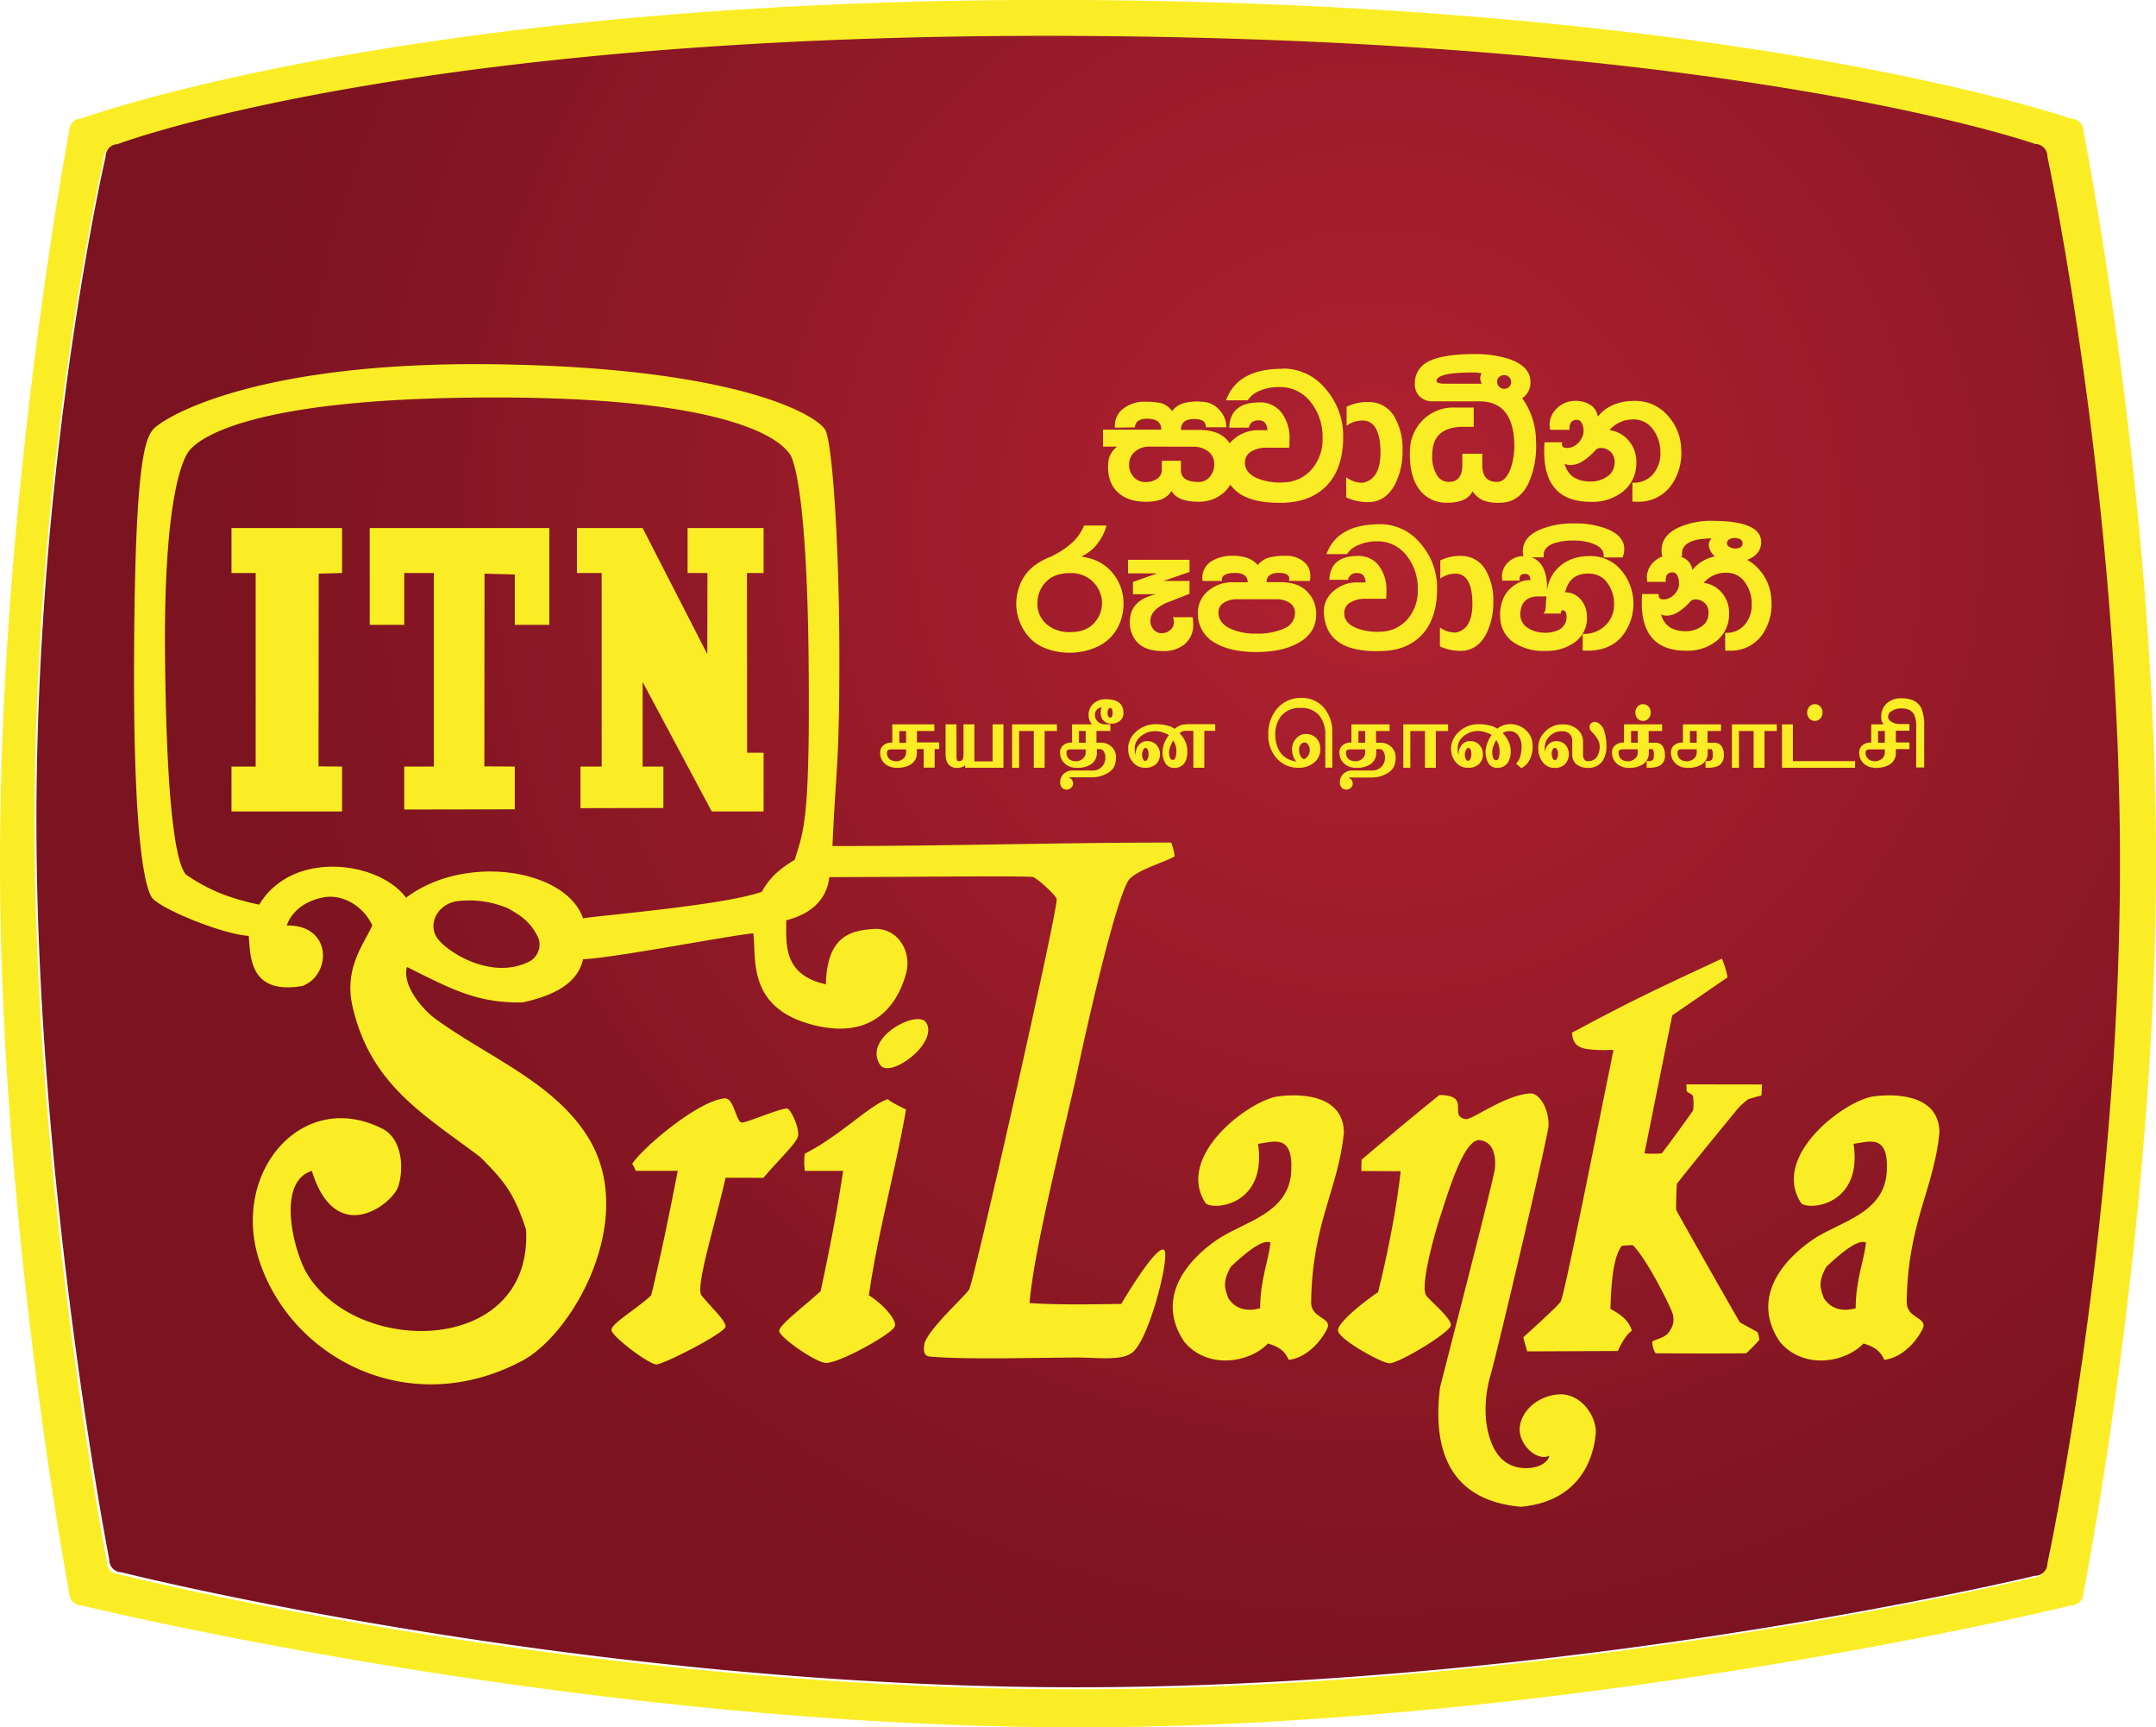 <svg xmlns="http://www.w3.org/2000/svg" xmlns:xlink="http://www.w3.org/1999/xlink" width="591.98" height="474.14" viewBox="0 0 591.98 474.14"><defs><style>.cls-1{fill:#faed25;}.cls-2{fill:url(#radial-gradient);}</style><radialGradient id="radial-gradient" cx="378.33" cy="145.03" r="325.18" gradientUnits="userSpaceOnUse"><stop offset="0" stop-color="#b12131"/><stop offset="1" stop-color="#7b1320"/></radialGradient></defs><g id="Layer_2" data-name="Layer 2"><g id="Layer_1-2" data-name="Layer 1"><path class="cls-1" d="M561.62,429.66a3.43,3.43,0,0,1-3.42,3.44S431.13,463.71,295,463.71c-137,0-262.22-31.56-262.22-31.56a3.43,3.43,0,0,1-3.41-3.44S9.49,326,9.49,226.17c0-100.8,19-182.62,19-182.62a3.43,3.43,0,0,1,3.42-3.44S112.89,9.5,295,10.46,558.2,40.11,558.2,40.11a3.43,3.43,0,0,1,3.42,3.44s19.92,93.21,19.92,194c0,99.84-19.92,192.11-19.92,192.11M572.05,36a3.43,3.43,0,0,0-3.41-3.44S478.13,1,296,0s-273.6,32.5-273.6,32.5A3.43,3.43,0,0,0,19,36S0,135.81,0,236.6c0,99.84,19,200.65,19,200.65a3.43,3.43,0,0,0,3.42,3.44S159,474.14,296,474.14c136.08,0,272.65-33.45,272.65-33.45a3.43,3.43,0,0,0,3.41-3.44S592,336.44,592,236.6C592,135.81,572.05,36,572.05,36"/><path class="cls-2" d="M32.43,39.51s81-30.61,263.16-29.65S558.76,39.51,558.76,39.51A3.43,3.43,0,0,1,562.17,43s19.92,93.21,19.92,194c0,99.84-19.92,192.11-19.92,192.11a3.43,3.43,0,0,1-3.41,3.44s-127.08,30.61-263.17,30.61c-137,0-262.21-31.56-262.21-31.56A3.43,3.43,0,0,1,30,428.11S10,325.41,10,225.57C10,124.77,29,43,29,43a3.43,3.43,0,0,1,3.42-3.44"/><polygon class="cls-1" points="63.56 144.95 93.92 144.95 93.92 157.29 87.51 157.47 87.46 210.36 93.92 210.41 93.92 222.75 63.56 222.75 63.56 210.41 70.2 210.41 70.2 157.29 63.56 157.29 63.56 144.95"/><polygon class="cls-1" points="101.51 144.95 150.84 144.95 150.84 171.51 141.35 171.51 141.35 157.69 133.04 157.47 132.99 210.36 141.35 210.41 141.35 222.16 111 222.21 111 210.41 119.13 210.41 119.13 157.29 111 157.29 111 171.51 101.51 171.51 101.51 144.95"/><polygon class="cls-1" points="158.43 144.95 176.45 144.95 194.2 179.55 194.25 157.29 188.79 157.29 188.79 144.95 209.66 144.95 209.66 157.29 205.09 157.29 205.14 206.62 209.66 206.62 209.66 222.75 195.43 222.75 176.45 187.2 176.45 210.41 182.15 210.41 182.15 221.79 159.38 221.84 159.38 210.41 165.2 210.41 165.2 157.29 158.43 157.29 158.43 144.95"/><path class="cls-1" d="M218.2,236c-3.8,2.37-6.65,4.5-9,8.77-10.41,3.86-48.2,6.81-49.09,7.35-4.68-13.66-32.56-17.88-48.62-5.69-7.33-10-31.17-13.35-40.32,1.9-7.22-1.59-13-3.39-20.16-8.3-2.37-2.85-5.22-15.42-5.69-59.06s4.74-54.55,6.4-56.92,13-14.94,84.2-14.94,79.69,14,80.87,15.42,4.75,11.38,5.22,55.73c.47,45.06-1.26,47.36-3.79,55.74M145,264.1c-10.24,4.89-22.25-2.78-24.92-6.56s-.1-9.12,5.12-10.13a27.31,27.31,0,0,1,14.23,1.9c4.37,2.42,6.31,4.08,8.34,8A5.28,5.28,0,0,1,145,264.1m162.82,93.83c-7.46.08-16.69.32-25.14-.24,1.22-15.12,10.19-49.82,13.28-64.27,5.12-23.95,11.59-49.53,14.23-52.18s9.23-4.42,12.33-6.16a13.45,13.45,0,0,0-.95-3.8c-31.19,0-63.12,1-93,.95,1-22.56,1.9-21.58,1.9-51.94s-1.9-58.26-3.8-62.14S203.41,101,136.53,100,44.59,114.83,42,117.92,37.05,130,36.81,180.29s3,63.17,4.88,66.05,19,10.06,26.61,10.56c.48,5.18-.07,16.32,14.71,13.75,8-2.92,8.34-16.82-4.27-16.6,1.12-3.4,4.48-6.64,10-7.71S100,249,102.22,254.05c-2.34,5.13-7.78,11.76-5.46,22.06,4.92,21.76,19.92,30,35.11,41.5,6.6,6.59,9.26,9.81,12.57,19.92,1.87,34.2-45.8,35.12-60,12.34-3.74-6-8.74-25.44,1.19-28.46,6.55,21.29,22.14,9.11,23.72,4.27s1.11-12.71-4-15.66c-22.19-11.62-42.1,11.71-34.15,36.05,8.68,26.56,40.87,44,72.1,27.51,14.13-7.44,32.15-39.4,18-61.66-9.5-15-27.52-21.86-41.75-32.26-3.56-2.6-9.23-9.22-7.82-14.23,12.18,6.06,19.36,10,31.78,9.73,10.38-2.25,15.29-6.21,16.6-11.86,8-.25,39.9-6.47,46.72-7.11.95,6.64-2,20.39,16.37,25.14s24-8.1,25.61-14.24-2.52-12.53-9-12.09-12.73,2.13-13.05,15.18c-12.37-2.65-10.71-12.05-10.91-17.55,6.06-1.55,11.06-5,11.86-11.86,18.66,0,54.86-.45,56,0s5.65,4.39,6.41,5.93-22.7,105.06-24,107.2-10.83,10.43-12.33,14.94c.1.38-.85,3.32,1.51,3.53,10,.91,30.51.27,40.71.27,4.37,0,11.45.84,14.23-.95,4.79-1.91,11-26.39,9.48-28.46s-9.14,10.08-11.85,14.7"/><path class="cls-1" d="M483.83,297.69c-.1.53-.17,3-.17,3s-3.24.87-3.68,1.07a21.69,21.69,0,0,0-2.71,2.43c-.37.41-16.72,20.37-16.83,20.8s-.31,6.7-.2,7.12,17.15,30.44,17.44,30.78,2.9,1.61,4.87,2.77a5.09,5.09,0,0,1,.48,2.19,48.21,48.21,0,0,1-3.57,3.63c-10,.1-24.87,0-24.87,0a6.12,6.12,0,0,1-.92-3.25c1.94-1,3.84-1.06,4.94-3.12a5.22,5.22,0,0,0,.55-4.8c-.71-2-6.61-14.13-10.79-18.5a20.65,20.65,0,0,0-3.08.18c-2.6,3.35-2.93,11.92-3.11,17.28,3,1.66,5,3.17,5.89,6-2.23,1.59-3.85,5.58-3.85,5.58l-24.9.1-1.08-3.85s9.76-8.78,10.27-9.82c1-1.66,8.27-38.35,14.52-69.09-4.5.14-8,0-9.48-.95-1.33-.63-1.9-2.43-1.9-3.79,16.64-8.88,21.37-11.11,41.13-20.3a23.72,23.72,0,0,1,1.56,5.12l-15.18,10.44c-2.53,12.33-5.12,25.55-7.65,37.88a24.24,24.24,0,0,0,4.75,0c.25-.15,8.42-11.38,8.59-11.74a13.64,13.64,0,0,0,0-4c-.22-.51-1.43-.9-1.67-1.28s0-1.3-.2-1.91Z"/><path class="cls-1" d="M254.25,280.61c3.7,5.57-9.89,15.68-12.58,11.71-4.95-7.41,10.1-15.23,12.58-11.71"/><path class="cls-1" d="M199.22,323.3C196,337.4,191,353,192.58,355.56c2.72,3.32,6.58,6.82,6.64,8.54s-17,10.43-19,10.43-12.33-7.7-12.33-9.48,6.82-5.65,10.91-9.49c3.55-14.45,7.29-34.17,7.29-34.17l-11.56,0a6,6,0,0,0-.95-1.9c3.14-4.78,18.66-17.71,25.61-18,2.37.16,3,6.65,4.51,6.65s11.46-4.35,12.57-3.8,3.32,5.61,2.84,7.59-5.71,6.84-9.48,11.38Z"/><path class="cls-1" d="M231.48,321.41H221a15.67,15.67,0,0,1,0-4.75c9.69-4.88,17.77-13.35,22.77-14.94.88.87,3.8,2.21,5,2.85-2.95,17-7.74,33.75-10.2,51,3.38,2,7.83,6.7,7.12,8.54-.8,2.06-15.48,10.25-19,10-3-.25-12.74-7.12-12.74-8.78s7-6.87,11.38-10.91c3.33-15.57,4.91-24.68,6.17-33"/><path class="cls-1" d="M346,359.12c-6.48,1.75-8.6-2.68-8.78-2.85-.88-2.61-1.66-4.27.72-8.54,3.48-3.27,8.6-7.79,10.91-6.64-.6,5.1-2.81,10.16-2.85,18m14-1.66c.33-21.88,7.42-30.83,9-46.49-.05-9.59-10.12-11-18-10s-28.55,16.4-19.92,29.41c2.5,1.94,16.83.35,14.35-16.37,3.73-.39,9.57-3.11,9.13,7.12-.34,12.1-13,14.15-20.4,19.21-8.69,5.95-16.84,16.34-9,28,6.3,7.58,17.7,5.95,23,.47,2.88.93,4.54,1.85,5.7,4.51,4.83-.62,8.57-4.77,10.43-8.3S360,362.2,360,357.46"/><path class="cls-1" d="M509.52,359.12c-6.48,1.75-8.6-2.68-8.78-2.85-.89-2.61-1.66-4.27.72-8.54,3.48-3.27,8.6-7.79,10.91-6.64-.6,5.1-2.81,10.16-2.85,18m14-1.66c.33-21.88,7.42-30.83,9-46.49,0-9.59-10.12-11-18-10s-28.55,16.4-19.92,29.41c2.5,1.94,16.83.35,14.35-16.37,3.73-.39,9.57-3.11,9.13,7.12-.34,12.1-13,14.15-20.4,19.21-8.69,5.95-16.84,16.34-9,28,6.3,7.58,17.7,5.95,23,.47,2.88.93,4.54,1.85,5.7,4.51,4.83-.62,8.57-4.77,10.43-8.3s-4.34-2.85-4.27-7.59"/><path class="cls-1" d="M402.44,307.18c-4.92-.75,1.72-6.53-7.22-6.6-10.1,8.18-12.65,10.39-21.34,17.72a24.51,24.51,0,0,0-.07,3.14l10.76.05s-1.19,13.1-6.19,33.22c-2.68,1.74-11.12,8.14-11,10.51s11.63,8.76,14,9,17-8.52,17-10.5-5.8-6.72-6.78-8.1c-1.58-2.21,1.56-14.63,3.87-21.74s6.6-21.47,10.87-20.91,4.35,5.45,4.11,7.82-8.3,33.7-15.06,60.05c-3.08,25,9.65,31.64,22.2,32.77,16.7-1.54,20.12-14,20.59-20.48-.06-5.22-4.67-10.85-10.36-10.37s-10.47,4.68-10.57,9.68c.14,4.58,4.76,8.38,7.73,7.31.95-1,.25,3.24-6.15,3.26-7.65-.16-10-7.07-10.77-12.84a33.76,33.76,0,0,1,1.13-12.45c1.26-4,15.18-62.68,16-68.63.13-4.11-1.94-8.38-4.57-8.95-7,.08-16.42,7.35-18.16,7.06"/><path class="cls-1" d="M315.55,122.59a5.83,5.83,0,0,0-3.9,1.38,4.44,4.44,0,0,0-1.62,3.54,4.77,4.77,0,0,0,1.19,3.35,4.17,4.17,0,0,0,3.36,1.46,5.27,5.27,0,0,0,3.16-.92,2.9,2.9,0,0,0,1.27-2.48v-2.44h5.24V129q0,3.3,4.82,3.3a3.89,3.89,0,0,0,3.16-1.49,5.17,5.17,0,0,0,1.16-3.54,4.14,4.14,0,0,0-1.73-3.41,6.5,6.5,0,0,0-4-1.24Zm-9.41-5.19a5.83,5.83,0,0,1,2.6-5.46,9.51,9.51,0,0,1,5.84-1.67,20.76,20.76,0,0,1,4.16.37,5.56,5.56,0,0,1,3.08,2.22,6,6,0,0,1,3.46-2.27,15.2,15.2,0,0,1,4.76-.32,6.61,6.61,0,0,1,4.65,2.13,7.25,7.25,0,0,1,2.06,4.89h-5.63c0-1.52-1-2.27-3.24-2.27q-3.63,0-3.63,3h5q10,0,9.84,10a9.41,9.41,0,0,1-2.83,7,10.26,10.26,0,0,1-7.22,2.71q-5.79,0-7.36-3-1.79,3.13-7.35,3-4.92-.1-7.63-2.81c-1.8-1.81-2.61-4.31-2.43-7.52a6.08,6.08,0,0,1,2.49-4.81h-3.9v-4.65h16q0-3-3.89-3c-2.13,0-3.25.79-3.36,2.38Z"/><path class="cls-1" d="M352.15,101.17a15,15,0,0,1,11.84,5.6,19.47,19.47,0,0,1,4.81,13.12q0,8.49-4.27,13.14T352.69,138q-16.23.58-16.77-11.15a7.61,7.61,0,0,1,2.71-6.17,10.08,10.08,0,0,1,7-2.59H348c-.11-1.81-.9-2.71-2.38-2.71s-2.45.65-2.71,2h-5.4q.27-6.93,8.32-6.92a7.32,7.32,0,0,1,6,2.76,11.38,11.38,0,0,1,2.24,7.4c0,.76,0,1.52-.1,2.27H348a8.16,8.16,0,0,0-4.38,1,3.45,3.45,0,0,0-1.79,3.19q.06,2.92,3.68,4.33a16.77,16.77,0,0,0,7.14,1,10.47,10.47,0,0,0,7.54-3.62,12.53,12.53,0,0,0,2.95-8.6,15.16,15.16,0,0,0-3.19-9.73,10.63,10.63,0,0,0-8.71-4.22,13.19,13.19,0,0,0-5.3,1,7,7,0,0,0-3.35,2.65h-5.95q3.13-8.67,15.47-8.66"/><path class="cls-1" d="M369.74,116.86v-5.2a12.85,12.85,0,0,1,5.95-1.3,8,8,0,0,1,7.3,4.27,17.5,17.5,0,0,1,2.11,9.14,19.72,19.72,0,0,1-2.22,9.47c-1.7,3-4.06,4.53-7.08,4.6a14.48,14.48,0,0,1-6.17-1.3V131a7.45,7.45,0,0,0,4.11,1.52,3.66,3.66,0,0,0,1.3-.22c2.59-.93,3.93-3.49,4-7.68q.1-9.19-5-9.19a7.44,7.44,0,0,0-4.27,1.41"/><path class="cls-1" d="M411.65,103.45a1.72,1.72,0,0,0-.57,1.29,1.95,1.95,0,0,0,1.95,2,1.84,1.84,0,0,0,1.32-.54,1.78,1.78,0,0,0,.57-1.35,1.82,1.82,0,0,0-.57-1.33,1.84,1.84,0,0,0-1.38-.56,1.86,1.86,0,0,0-1.32.54m-4.79,1.83a3.1,3.1,0,0,1-.43-1.51,2.65,2.65,0,0,1,.38-1.35,10.59,10.59,0,0,0-2.43-.22q-9.63,0-9.95,2.22c-.07.58.72.86,2.38.86Zm14.88,15.8a24.91,24.91,0,0,1-2,11.41q-2.6,5.41-7.84,5.47a11.88,11.88,0,0,1-4.62-.63,7.29,7.29,0,0,1-2.95-2.52Q402.76,138,397.4,138a9.13,9.13,0,0,1-7.95-4c-1.69-2.46-2.47-5.86-2.32-10.23a12.08,12.08,0,0,1,3.35-8.27,11.78,11.78,0,0,1,8.92-3.63h5.25v5.29h-2.81q-7.51,0-8.44,5.85a15.65,15.65,0,0,0-.16,2.27,9.44,9.44,0,0,0,1.22,5,3.75,3.75,0,0,0,3.37,2c2.46,0,3.68-1.55,3.68-4.65v-3.08H407v3.13q0,4.6,4,4.6,2.49,0,3.84-3.84a19.71,19.71,0,0,0,.92-7.41q-.6-10.86-9.52-10.86H393.51a5,5,0,0,1-3.84-1.47,4.61,4.61,0,0,1-1.19-3.24,6.53,6.53,0,0,1,3.62-6.17q3.84-2.06,12.66-2.11a31.43,31.43,0,0,1,9.41,1.3c4,1.34,6.05,3.44,6.05,6.33a5.06,5.06,0,0,1-2.27,4.49,20.07,20.07,0,0,1,3.79,11.74"/><path class="cls-1" d="M437.37,132.16a7.54,7.54,0,0,0,3.73-1.22,4.48,4.48,0,0,0,2.11-2.89,6.55,6.55,0,0,0,.11-1.14,3.69,3.69,0,0,0-3.68-3.94,1.92,1.92,0,0,0-1.51.54,17.48,17.48,0,0,1-3.3,2.92,6.6,6.6,0,0,1-3.57,1.24,3.61,3.61,0,0,1-1.68-.38q1.41,5.14,7.79,4.87m-11.9-15.35a6.33,6.33,0,0,1,2.06-4.77,7,7,0,0,1,5-2,7.27,7.27,0,0,1,4.22,1.16,4.44,4.44,0,0,1,1.95,3.17q3.51-4.33,10.16-4.33a11.77,11.77,0,0,1,8.95,3.92,14.1,14.1,0,0,1,3.81,9.49,15.18,15.18,0,0,1-2.86,9.92,11,11,0,0,1-9.25,4.36c-.43,0-.86,0-1.3-.06v-5.18a6.82,6.82,0,0,0,5.68-2.35,8.69,8.69,0,0,0,2-6.16,10.28,10.28,0,0,0-2.16-6.3,6.41,6.41,0,0,0-5.41-2.54,8.3,8.3,0,0,0-6.38,2.93,8.25,8.25,0,0,1,5.35,3,8.83,8.83,0,0,1,2,5.92,9.84,9.84,0,0,1-3.74,8,13.51,13.51,0,0,1-8.7,2.77Q424,137.78,424,124c0-.83,0-1.69.1-2.6h4.82a2.25,2.25,0,0,0-.06.49c0,.72.45,1.07,1.35,1.07a3.94,3.94,0,0,0,1.95-.48,5.31,5.31,0,0,0,1.79-1.62,6.43,6.43,0,0,0,.7-1.46,3.57,3.57,0,0,0,.16-1.14,4.43,4.43,0,0,0-.49-2.08,1.44,1.44,0,0,0-1.29-.94c-1.52,0-2.2.92-2.06,2.75h-5.35a6.44,6.44,0,0,1-.11-1.13"/><path class="cls-1" d="M286.75,160.19a8.58,8.58,0,0,0-1.9,5.48,7.24,7.24,0,0,0,2.72,5.84,9.44,9.44,0,0,0,6.3,2c3.18,0,5.53-1,7.07-3.13a7.76,7.76,0,0,0,1.64-4.81,8.22,8.22,0,0,0-2.67-6.05,8.4,8.4,0,0,0-6.14-2.2q-4.72,0-7,2.92m1.79-7.43c1.2-.61,2.14-1.14,2.82-1.58a21.66,21.66,0,0,0,3.64-2.87,14.81,14.81,0,0,0,2.66-4.1h6.15a13.58,13.58,0,0,1-2.1,4.4,11.14,11.14,0,0,1-4.87,4.1c.27,0,.94.17,2,.41a12.28,12.28,0,0,1,7.22,4.87,13,13,0,0,1,2.41,7.73,13.79,13.79,0,0,1-1.44,6.19,12,12,0,0,1-5.58,5.48,18.38,18.38,0,0,1-14.47.49,11.25,11.25,0,0,1-4.84-3.51,13.94,13.94,0,0,1-3.13-8.6,14.64,14.64,0,0,1,.72-4.46c1.23-3.95,4.17-6.81,8.81-8.55"/><path class="cls-1" d="M309.71,153.67h16.9V157l-7.16,2.47h7.16V163l-6.55,2.56q-4.2,2-4.2,4.92a3.39,3.39,0,0,0,.9,2.33,2.81,2.81,0,0,0,2.17,1,3.41,3.41,0,0,0,2.41-.89,2.84,2.84,0,0,0,1-2.18,3.21,3.21,0,0,0-.3-1.33h5.43a13.39,13.39,0,0,1,.15,1.94,6.78,6.78,0,0,1-2.46,5.58,9.08,9.08,0,0,1-5.89,1.79c-3.18,0-5.53-.82-7.07-2.46a8.11,8.11,0,0,1-1.94-6.14q.25-5.43,7.17-7h-6.35v-3.38l6.65-2.36h-8Z"/><path class="cls-1" d="M336,165.47a3,3,0,0,0-1.44,2.61c0,1.94,1.06,3.43,3.18,4.45a16.41,16.41,0,0,0,7.27,1.39,17.3,17.3,0,0,0,7.61-1.43,4.6,4.6,0,0,0,2.95-4.1,3.18,3.18,0,0,0-1.46-2.9,6.37,6.37,0,0,0-3.56-1H339.67a6.41,6.41,0,0,0-3.69,1m17.88-6.05a1.29,1.29,0,0,0-.05-1.28c-.35-.61-1.23-.91-2.67-.91-2.22,0-3.34.85-3.38,2.55h3.59q4.39,0,6.71,1.84a8.51,8.51,0,0,1,3.33,7q0,5.22-5.07,7.93-4.41,2.41-11.43,2.41t-11.27-2.51a9,9,0,0,1-4.71-8.14,7.7,7.7,0,0,1,2.77-6.09,10.18,10.18,0,0,1,7-2.41h3.9q0-2.66-3.8-2.55-3.58.09-3.27,2.19h-5.33a5.64,5.64,0,0,1-.05-.82,5.28,5.28,0,0,1,2.71-4.71,10.81,10.81,0,0,1,5.64-1.38q4.76,0,6.86,2.56a6.24,6.24,0,0,1,2.87-2,15.8,15.8,0,0,1,4.71-.54,7.26,7.26,0,0,1,5.74,2.25,5,5,0,0,1,1.13,3.38,5.4,5.4,0,0,1-.15,1.28Z"/><path class="cls-1" d="M378.81,143.89a14.22,14.22,0,0,1,11.22,5.3,18.43,18.43,0,0,1,4.56,12.42q0,8-4,12.45t-11.21,4.66q-15.37.57-15.88-10.54a7.12,7.12,0,0,1,2.56-5.84,9.55,9.55,0,0,1,6.65-2.46h2.26c-.1-1.71-.85-2.57-2.26-2.57a2.26,2.26,0,0,0-2.56,1.85H365q.25-6.56,7.89-6.55a6.93,6.93,0,0,1,5.66,2.61,10.77,10.77,0,0,1,2.13,7c0,.72,0,1.43-.1,2.15h-5.64a7.68,7.68,0,0,0-4.15,1,3.26,3.26,0,0,0-1.69,3c0,1.84,1.2,3.21,3.48,4.09a15.93,15.93,0,0,0,6.77.93,9.9,9.9,0,0,0,7.14-3.44,11.87,11.87,0,0,0,2.79-8.14,14.34,14.34,0,0,0-3-9.22,10,10,0,0,0-8.25-4,12.73,12.73,0,0,0-5,1,6.58,6.58,0,0,0-3.17,2.51h-5.64q3-8.21,14.65-8.2"/><path class="cls-1" d="M395.47,158.75v-4.92a12.2,12.2,0,0,1,5.63-1.23,7.62,7.62,0,0,1,6.92,4.05,16.51,16.51,0,0,1,2,8.66,18.75,18.75,0,0,1-2.1,9q-2.42,4.25-6.71,4.35a13.5,13.5,0,0,1-5.85-1.23v-5.22a7.11,7.11,0,0,0,3.9,1.43,3.78,3.78,0,0,0,1.23-.2q3.69-1.33,3.79-7.28.11-8.72-4.76-8.71a7.12,7.12,0,0,0-4,1.33"/><path class="cls-1" d="M424.39,166.85c0-.07.07-1.11.2-3.13h-2.15q-4.31,0-4.92,3.85a5.61,5.61,0,0,0-.1,1,4.33,4.33,0,0,0,2,3.74,8.08,8.08,0,0,0,4.05,1.33,8.31,8.31,0,0,0,4.46-.72,3.8,3.8,0,0,0,2.2-3.48c0-1.26-.31-1.9-1-1.9-.41,0-.59.29-.56.88h-4.92c.38-.07.63-.59.77-1.54m2.87-10.46q3.38-3.78,9.32-3.79a10.93,10.93,0,0,1,8.51,3.87,14.27,14.27,0,0,1-.16,18.63q-3.8,3.89-10.4,3.43V174a8.26,8.26,0,0,0,6.05-2.15,7.66,7.66,0,0,0,2.56-5.64,9.64,9.64,0,0,0-1.69-6,6.06,6.06,0,0,0-4.66-2.74q-5.79-.41-7.07,5.12a5.47,5.47,0,0,1,4.1,1.77,6.83,6.83,0,0,1,1.85,4.48,8.11,8.11,0,0,1-3.13,7.32,13.14,13.14,0,0,1-8.25,2.51,14.69,14.69,0,0,1-8.51-2.2,8.44,8.44,0,0,1-3.89-7,11.07,11.07,0,0,1,1.23-6,8.85,8.85,0,0,1,3.05-3.07,6.46,6.46,0,0,1,4-1.13c0-1.16-.5-1.74-1.49-1.74s-1.48.45-1.48,1.33a2.24,2.24,0,0,0,.05.52H412.5a7,7,0,0,1-.1-1.08,5.35,5.35,0,0,1,1.74-4,5.93,5.93,0,0,1,4.2-1.64,5.63,5.63,0,0,1,4.87,2.36c1.16,1.67,1.68,4.07,1.54,7.17a10.81,10.81,0,0,1,2.51-5.74"/><path class="cls-1" d="M418.16,151.12q0-3.69,4.71-5.75a23.35,23.35,0,0,1,9.27-1.69,23.81,23.81,0,0,1,9.28,1.59c3,1.26,4.56,3.08,4.56,5.44a6.77,6.77,0,0,1-.46,2.31h-5.23q.36-2.42-2.56-3.64a14.24,14.24,0,0,0-5.64-1,16.72,16.72,0,0,0-5.43.76c-1.87.69-2.81,1.75-2.81,3.18a4,4,0,0,0,0,.67h-5.44a6.48,6.48,0,0,1-.3-1.9"/><path class="cls-1" d="M463.44,173.25A7.21,7.21,0,0,0,467,172.1a4.25,4.25,0,0,0,2-2.74,7,7,0,0,0,.1-1.08,3.4,3.4,0,0,0-1.85-3.33,3.47,3.47,0,0,0-1.64-.41,1.8,1.8,0,0,0-1.43.52,16.08,16.08,0,0,1-3.13,2.76,6.17,6.17,0,0,1-3.38,1.18,3.43,3.43,0,0,1-1.58-.36q1.32,4.88,7.37,4.61M452.17,158.7a6,6,0,0,1,1.95-4.5,6.63,6.63,0,0,1,4.71-1.84,6.89,6.89,0,0,1,4,1.1,4.16,4.16,0,0,1,1.84,3q3.33-4.08,9.63-4.09a11.12,11.12,0,0,1,8.48,3.72,13.26,13.26,0,0,1,3.61,9,14.38,14.38,0,0,1-2.71,9.38,10.45,10.45,0,0,1-8.76,4.13c-.41,0-.82,0-1.23,0v-4.91a6.44,6.44,0,0,0,5.38-2.23,8.23,8.23,0,0,0,1.89-5.84,9.8,9.8,0,0,0-2-6,6.05,6.05,0,0,0-5.12-2.4,7.87,7.87,0,0,0-6.05,2.78,7.78,7.78,0,0,1,5.08,2.83,8.31,8.31,0,0,1,1.89,5.6,9.31,9.31,0,0,1-3.53,7.57,12.8,12.8,0,0,1-8.25,2.62q-12.19,0-12.19-13.1c0-.79,0-1.61.1-2.46h4.56a2.68,2.68,0,0,0,0,.46c0,.68.43,1,1.28,1a3.64,3.64,0,0,0,1.84-.46,4.85,4.85,0,0,0,1.69-1.54,5.92,5.92,0,0,0,.67-1.38A3.48,3.48,0,0,0,461,160a4.23,4.23,0,0,0-.46-2,1.39,1.39,0,0,0-1.23-.89c-1.43,0-2.08.87-1.94,2.61h-5.08a6,6,0,0,1-.1-1.08"/><path class="cls-1" d="M474.2,149.12a1.13,1.13,0,0,0,.64,1,3,3,0,0,0,1.3.44q2.31.1,2.31-1.44c0-.82-.6-1.29-1.79-1.43a3,3,0,0,0-1.7.28,1.23,1.23,0,0,0-.76,1.15m-17.78,3.59a7.21,7.21,0,0,1-.2-1.69q0-4.11,4.86-6.31a22.07,22.07,0,0,1,9.38-1.74q13,.1,13.11,5.74a4.66,4.66,0,0,1-2,4A8.47,8.47,0,0,1,477,154.2a11,11,0,0,1-4.61-.72,4.42,4.42,0,0,1-3-2.87,2.59,2.59,0,0,1,.57-2.82c-.62,0-1.66.07-3.13.21q-5,.76-5,4a5.81,5.81,0,0,0,.05.72Z"/><path class="cls-1" d="M251.77,200.66h4.78v-1.83H245v5h-.2a3.42,3.42,0,0,0-2.18.71,2.43,2.43,0,0,0-.95,2,4,4,0,0,0,1,2.8,4.48,4.48,0,0,0,2.83,1.37l.43.05h.5a6.9,6.9,0,0,0,3.32-.75,3.61,3.61,0,0,0,2-3.39v-1h1.88v5.1h3v-5.1h1.25v-1.83h-6.11Zm-7.91,7.25a2.39,2.39,0,0,1-.33-1.26.92.92,0,0,1,.25-.69,1.29,1.29,0,0,1,.87-.25h4.14v.78a2.17,2.17,0,0,1-.79,1.76,2.91,2.91,0,0,1-2.64.62A2.12,2.12,0,0,1,243.86,207.91Zm3.08-4v-3.22h1.85v3.22Z"/><path class="cls-1" d="M272.55,209h-5V198.83h-3v8.36c0,1.55-.67,1.76-1.33,1.76-.21,0-.37-.06-.48-.39a5.25,5.25,0,0,1-.11-1.37v-8.36h-3V207c0,3.13,1.72,3.79,3.16,3.79a3.37,3.37,0,0,0,2.09-.62L265,210v.75h10.53V198.83h-3Z"/><polygon class="cls-1" points="277.89 210.75 279.82 210.75 279.82 200.66 283.85 200.66 283.85 210.75 286.83 210.75 286.83 200.66 290.2 200.66 290.2 198.83 277.89 198.83 277.89 210.75"/><path class="cls-1" d="M303.77,191.94a4.77,4.77,0,0,0-4,1.7,4.13,4.13,0,0,0-.87,2.56,3.89,3.89,0,0,0,.92,2.63h-5.46v5h-.19a3.32,3.32,0,0,0-2.19.72,2.45,2.45,0,0,0-.91,2,4,4,0,0,0,1.05,2.8,4.43,4.43,0,0,0,2.8,1.37l.42.05h.51a6.9,6.9,0,0,0,3.32-.75,3.61,3.61,0,0,0,2-3.39v-1H302a1.21,1.21,0,0,1,1.13.78,2.67,2.67,0,0,1,.37,1.35,4.54,4.54,0,0,1-.16,1.34,3.19,3.19,0,0,1-.5,1,3.38,3.38,0,0,1-3,1.41h-5.4a3.35,3.35,0,0,0-2.35.89,3.16,3.16,0,0,0-1,2.41,2,2,0,0,0,.47,1.36,1.66,1.66,0,0,0,1.31.58,1.78,1.78,0,0,0,1.23-.5,1.52,1.52,0,0,0,.54-1.14,1.83,1.83,0,0,0-.41-1.17,1.51,1.51,0,0,0-.72-.48.8.8,0,0,1,.26-.09,5,5,0,0,1,.6,0h5.33a8.58,8.58,0,0,0,4.14-1,4.84,4.84,0,0,0,2-1.78,5.67,5.67,0,0,0,.58-2.8,3.75,3.75,0,0,0-1.19-2.78,4.18,4.18,0,0,0-3-1.15h-1.17v-3.22H304l.32,0,.55.06V199.2h0v-.37H303a5,5,0,0,1-.59-.2,2.4,2.4,0,0,1-1.75-2.25,2,2,0,0,1,1.35-2.1,3.4,3.4,0,0,1,.49-.13,3.81,3.81,0,0,0-.29,1.49,3.36,3.36,0,0,0,.62,2,2.86,2.86,0,0,0,2.12,1h.26a3.63,3.63,0,0,0,2.09-.62,2.66,2.66,0,0,0,1.17-2.32,3.74,3.74,0,0,0-.74-2.38C307,192.43,305.65,191.94,303.77,191.94Zm.57,4.7a1.88,1.88,0,0,1-.24-1,2.07,2.07,0,0,1,.25-1,.52.52,0,0,1,.5-.3c.09,0,.27,0,.46.37a2.23,2.23,0,0,1,.19,1,2.08,2.08,0,0,1-.23,1,.5.5,0,0,1-.5.28A.46.46,0,0,1,304.34,196.64Zm-11.18,11.24a2.45,2.45,0,0,1-.33-1.29c0-.42.09-.88,1.15-.88h4.12v.78a2.16,2.16,0,0,1-.78,1.76,2.91,2.91,0,0,1-2.64.62A2.13,2.13,0,0,1,293.16,207.88Zm3.1-4v-3.22h1.84v3.22Z"/><path class="cls-1" d="M325.22,198.86a4.19,4.19,0,0,0-1.2.27,5.07,5.07,0,0,0-1.47.94,6.43,6.43,0,0,0-2.18-.94,13,13,0,0,0-3.06-.35,7.84,7.84,0,0,0-5,1.76,6.49,6.49,0,0,0-2.54,4.39,5.93,5.93,0,0,0,0,.7,5.39,5.39,0,0,0,1.27,3.56,4.14,4.14,0,0,0,3.32,1.56,4.32,4.32,0,0,0,3.15-1.07,3.7,3.7,0,0,0,1-2.7,3.66,3.66,0,0,0-.8-2.3,3.16,3.16,0,0,0-2.58-1.23c-.24,0-.42,0-.54,0a3,3,0,0,0-2.13,1.34,3.55,3.55,0,0,0-.62,2c0,.14,0,.27,0,.39a4.7,4.7,0,0,1-.28-1.68,4.25,4.25,0,0,1,1.62-3.35,6.24,6.24,0,0,1,6.35-1,5.58,5.58,0,0,1,1.42.64,7.64,7.64,0,0,0-.91,1.46,6.74,6.74,0,0,0-.83,3,5.76,5.76,0,0,0,.8,3.31,2.72,2.72,0,0,0,2.34,1.22,3.29,3.29,0,0,0,3.06-1.6A6.27,6.27,0,0,0,326,206a6.33,6.33,0,0,0-.89-3.11,7.16,7.16,0,0,0-1.22-1.62,2.33,2.33,0,0,1,.55-.39,3.33,3.33,0,0,1,1-.27h2.23v10.14h3V200.61h3v-1.83h-7.06A13,13,0,0,0,325.22,198.86Zm-4.17,7a6.77,6.77,0,0,1,.53-1.51,6.86,6.86,0,0,1,.55-1.1,5.32,5.32,0,0,1,.51,1A4.86,4.86,0,0,1,323,206a6.07,6.07,0,0,1-.22,1.87c-.23.71-.59.71-.74.71a.74.74,0,0,1-.74-.47,3.88,3.88,0,0,1-.31-1.61A5.58,5.58,0,0,1,321.05,205.83Zm-7.07-.18a.61.61,0,0,1,.56-.37c.11,0,.35,0,.59.5a2.87,2.87,0,0,1,.24,1.23,2.92,2.92,0,0,1-.32,1.38c-.2.41-.42.46-.59.46s-.38,0-.63-.56a2.9,2.9,0,0,1-.25-1.4A3.42,3.42,0,0,1,314,205.65Z"/><path class="cls-1" d="M357.33,191.58a8.47,8.47,0,0,0-6.57,2.81,10.54,10.54,0,0,0-2.51,7.31,9.2,9.2,0,0,0,2.36,6.52,7.79,7.79,0,0,0,5.93,2.53,6.61,6.61,0,0,0,4.1-1.27,4.69,4.69,0,0,0,1.89-3.91,4.25,4.25,0,0,0-.81-2.61,3.91,3.91,0,0,0-3.33-1.48,3.33,3.33,0,0,0-2.36,1.08,4.2,4.2,0,0,0-1.27,3.12,5.37,5.37,0,0,0,.6,2.51,3.65,3.65,0,0,0,.57.84,6.31,6.31,0,0,1-1.77-.47,6.12,6.12,0,0,1-2.09-1.37,6.22,6.22,0,0,1-1.38-2.36,8.67,8.67,0,0,1-.53-3,8.11,8.11,0,0,1,1.61-5.29,6.48,6.48,0,0,1,5.37-2.21,6.24,6.24,0,0,1,5.12,2.11,8.06,8.06,0,0,1,1.63,5.33v8.95h1.93v-9.48a10.24,10.24,0,0,0-2.33-7A7.85,7.85,0,0,0,357.33,191.58Zm.85,12.24a1.1,1.1,0,0,1,1,.57,2.67,2.67,0,0,1,.45,1.53,2.47,2.47,0,0,1-.39,1.4,3.78,3.78,0,0,1-.8.88l-.4.24a2.46,2.46,0,0,1-.75-.62,3.28,3.28,0,0,1-.59-2.08,2,2,0,0,1,.55-1.51A1.29,1.29,0,0,1,358.18,203.82Z"/><path class="cls-1" d="M379,203.88h-1.17v-3.22h3.72v-1.83H371.06v5h-.19a3.3,3.3,0,0,0-2.19.72,2.45,2.45,0,0,0-.91,2,4,4,0,0,0,1.05,2.8,4.43,4.43,0,0,0,2.8,1.37l.42.05h.51a6.9,6.9,0,0,0,3.32-.75,3.61,3.61,0,0,0,2-3.39v-1h.91a1.21,1.21,0,0,1,1.13.78,2.67,2.67,0,0,1,.37,1.35,4.9,4.9,0,0,1-.15,1.34,3.49,3.49,0,0,1-3.5,2.4h-5.4a3.28,3.28,0,0,0-2.34.89,3.13,3.13,0,0,0-1,2.41,2,2,0,0,0,.47,1.36,1.66,1.66,0,0,0,1.31.58,1.78,1.78,0,0,0,1.23-.5,1.52,1.52,0,0,0,.54-1.14A1.79,1.79,0,0,0,371,214a1.42,1.42,0,0,0-.72-.48.86.86,0,0,1,.27-.09,4.91,4.91,0,0,1,.59,0h5.34a8.58,8.58,0,0,0,4.14-1,4.91,4.91,0,0,0,2-1.78,5.64,5.64,0,0,0,.58-2.8A3.77,3.77,0,0,0,382,205,4.18,4.18,0,0,0,379,203.88Zm-9.1,4a2.45,2.45,0,0,1-.33-1.29c0-.42.09-.88,1.15-.88h4.12v.78a2.19,2.19,0,0,1-.78,1.76,2.93,2.93,0,0,1-2.64.62A2.13,2.13,0,0,1,369.9,207.88Zm3.09-4v-3.22h1.85v3.22Z"/><polygon class="cls-1" points="385.31 210.75 387.24 210.75 387.24 200.66 391.26 200.66 391.26 210.75 394.25 210.75 394.25 200.66 397.62 200.66 397.62 198.83 385.31 198.83 385.31 210.75"/><path class="cls-1" d="M414.71,198.78a5.65,5.65,0,0,0-2.71.65,3.84,3.84,0,0,0-.86.6,6.6,6.6,0,0,0-2.17-.91,13.19,13.19,0,0,0-3-.34,7.86,7.86,0,0,0-5,1.76,6.57,6.57,0,0,0-2.54,4.4c0,.15,0,.39,0,.69a5.34,5.34,0,0,0,1.27,3.56,4.14,4.14,0,0,0,3.32,1.56,4.28,4.28,0,0,0,3.14-1.07,3.65,3.65,0,0,0,1-2.7,3.58,3.58,0,0,0-.8-2.3,3.14,3.14,0,0,0-2.57-1.23c-.24,0-.43,0-.55,0a3,3,0,0,0-2.12,1.34,3.55,3.55,0,0,0-.62,2c0,.13,0,.26,0,.38a4.77,4.77,0,0,1-.28-1.7,4.29,4.29,0,0,1,1.62-3.37,6.27,6.27,0,0,1,6.32-1,5,5,0,0,1,1.4.65,8.74,8.74,0,0,0-1.66,4.45,6.08,6.08,0,0,0,.76,3.25,2.61,2.61,0,0,0,2.29,1.31,3.4,3.4,0,0,0,3.17-1.57,6.09,6.09,0,0,0,.68-3.12,6.36,6.36,0,0,0-.94-3.18,7.94,7.94,0,0,0-1.26-1.65,2,2,0,0,1,.31-.2,3.69,3.69,0,0,1,1.71-.34A2.73,2.73,0,0,1,417,202.1a4.7,4.7,0,0,1,.78,2.58,10.73,10.73,0,0,1-.41,3.14,4.18,4.18,0,0,1-.79,1.43l-.3.38,1.45,1.25.32-.21a5.92,5.92,0,0,0,1.39-1.2,7.6,7.6,0,0,0,1.38-4.76,5.54,5.54,0,0,0-1.84-4.26A6.1,6.1,0,0,0,414.71,198.78Zm-4.93,7a7.92,7.92,0,0,1,.45-1.41,6.66,6.66,0,0,1,.62-1.24,6.69,6.69,0,0,1,.49,1,5.63,5.63,0,0,1,.41,2,6.21,6.21,0,0,1-.22,1.84c-.2.61-.49.69-.75.69s-.51-.06-.77-.61a3.81,3.81,0,0,1-.27-1.55A6.75,6.75,0,0,1,409.78,205.76Zm-7.13-.11a.61.61,0,0,1,.56-.37c.11,0,.35,0,.58.5A2.76,2.76,0,0,1,404,207a3,3,0,0,1-.32,1.37c-.21.42-.42.47-.59.47s-.39,0-.63-.56a2.79,2.79,0,0,1-.25-1.4A3.18,3.18,0,0,1,402.65,205.65Z"/><path class="cls-1" d="M438.55,198.31a1.54,1.54,0,0,0-1.7.27,1.36,1.36,0,0,0-.41,1,1.73,1.73,0,0,0,.54,1.23,11.68,11.68,0,0,1,1.53,1.84,4,4,0,0,1,.72,2.1,5.25,5.25,0,0,1-.76,3,2.82,2.82,0,0,1-2.53,1.17,1.1,1.1,0,0,1-.84-.35,2.12,2.12,0,0,1-.44-1.47v-3.31a4.5,4.5,0,0,0-1.59-3.63,6.12,6.12,0,0,0-4.12-1.32,6.49,6.49,0,0,0-4.58,1.88,6,6,0,0,0-2,4.55,6.33,6.33,0,0,0,1.07,3.74,4.09,4.09,0,0,0,3.52,1.78,3.64,3.64,0,0,0,2.79-1.09,3.84,3.84,0,0,0,1-2.73,3.69,3.69,0,0,0-.65-2.17,3.18,3.18,0,0,0-2.81-1.34,2.81,2.81,0,0,0-2.24,1,3.39,3.39,0,0,0-.81,1.87,7.56,7.56,0,0,1-.09-1.11,4.25,4.25,0,0,1,1.36-3.16,4.55,4.55,0,0,1,3.36-1.34,3,3,0,0,1,2,.63,2.65,2.65,0,0,1,.83,2.15v3.63a3.24,3.24,0,0,0,1.25,2.74,4.89,4.89,0,0,0,3.05.9,4.61,4.61,0,0,0,4-1.86,7.21,7.21,0,0,0,1.08-4.23,12.43,12.43,0,0,0-.56-3.81A3.64,3.64,0,0,0,438.55,198.31Zm-11.06,9.92c-.2.37-.41.41-.57.41s-.3,0-.54-.41a2.5,2.5,0,0,1-.32-1.3,2.44,2.44,0,0,1,.3-1.25.65.65,0,0,1,.59-.38c.12,0,.3,0,.53.36a2.42,2.42,0,0,1,.31,1.35A2.56,2.56,0,0,1,427.49,208.23Z"/><path class="cls-1" d="M451.15,197.89a1.93,1.93,0,0,0,1.5-.69,2.27,2.27,0,0,0,.59-1.57,2.53,2.53,0,0,0-.53-1.61,2,2,0,0,0-1.59-.72,1.91,1.91,0,0,0-1.54.73,2.41,2.41,0,0,0-.55,1.58,2.36,2.36,0,0,0,.55,1.58A2,2,0,0,0,451.15,197.89Z"/><path class="cls-1" d="M454.39,203.88h-1.71v-3.22h3.69v-1.83H445.91v5h-.19a3.27,3.27,0,0,0-2.18.72,2.43,2.43,0,0,0-.92,2,4,4,0,0,0,1.05,2.8,4.45,4.45,0,0,0,2.8,1.37l.43.05h.5a6.9,6.9,0,0,0,3.32-.75,3.61,3.61,0,0,0,2-3.39v-1h.81c.14,0,.31,0,.44.38a2.85,2.85,0,0,1,.15,1c0,1.13-.21,1.48-.3,1.58a1.7,1.7,0,0,1-1.2.31h-.5v1.83h.5a6.89,6.89,0,0,0,2.91-.45,3.06,3.06,0,0,0,1.61-3.05,4,4,0,0,0-.66-2.47A2.39,2.39,0,0,0,454.39,203.88Zm-9.64,4a2.49,2.49,0,0,1-.33-1.3c0-.43.09-.9,1.15-.9h4.12v.79a2.19,2.19,0,0,1-.78,1.78,2.91,2.91,0,0,1-2.63.63A2.1,2.1,0,0,1,444.75,207.91Zm3.1-4v-3.22h1.84v3.22Z"/><path class="cls-1" d="M470.56,203.88h-1.71v-3.22h3.69v-1.83H462.09v5h-.19a3.3,3.3,0,0,0-2.19.72,2.42,2.42,0,0,0-.91,2,4,4,0,0,0,1.05,2.8,4.4,4.4,0,0,0,2.79,1.37l.43.05h.5a6.84,6.84,0,0,0,3.32-.75,3.59,3.59,0,0,0,2-3.39v-1h.81c.14,0,.31,0,.44.38a2.83,2.83,0,0,1,.16,1c0,1.13-.22,1.48-.31,1.58a1.66,1.66,0,0,1-1.2.31h-.5v1.83h.5a6.89,6.89,0,0,0,2.91-.45,3.07,3.07,0,0,0,1.61-3.05,4,4,0,0,0-.66-2.47A2.38,2.38,0,0,0,470.56,203.88Zm-9.63,4a2.4,2.4,0,0,1-.33-1.3c0-.43.09-.9,1.14-.9h4.13v.79a2.22,2.22,0,0,1-.78,1.78,2.93,2.93,0,0,1-2.64.63A2.06,2.06,0,0,1,460.93,207.91Zm3.09-4v-3.22h1.85v3.22Z"/><polygon class="cls-1" points="475.54 210.75 477.47 210.75 477.47 200.66 481.5 200.66 481.5 210.75 484.49 210.75 484.49 200.66 487.86 200.66 487.86 198.83 475.54 198.83 475.54 210.75"/><polygon class="cls-1" points="492.28 198.84 489.29 198.84 489.29 210.75 509.36 210.75 509.36 208.92 492.28 208.92 492.28 198.84"/><path class="cls-1" d="M498.32,197.89a2,2,0,0,0,1.5-.69,2.27,2.27,0,0,0,.59-1.57,2.52,2.52,0,0,0-.53-1.61,2,2,0,0,0-1.59-.72,1.91,1.91,0,0,0-1.54.73,2.41,2.41,0,0,0-.55,1.58,2.37,2.37,0,0,0,.56,1.58A2,2,0,0,0,498.32,197.89Z"/><path class="cls-1" d="M527.58,194.5c-.89-1.87-2.71-2.82-5.42-2.82a5.89,5.89,0,0,0-4.1,1.37,5,5,0,0,0-1.53,3.89,3,3,0,0,0,.66,1.89h-3.4v5h-.19a3.3,3.3,0,0,0-2.19.72,2.42,2.42,0,0,0-.91,2,4,4,0,0,0,1,2.8,4.45,4.45,0,0,0,2.8,1.37l.43.05h.5a6.87,6.87,0,0,0,3.32-.75,3.61,3.61,0,0,0,2-3.39v-1h3.73v-1.83h-3.73v-3.22h3.73v-1.83H521.1a7.64,7.64,0,0,1-1.2-.33c-1.32-.55-1.47-1.28-1.47-1.77a1.82,1.82,0,0,1,1-1.48,4.71,4.71,0,0,1,2.66-.71c1.71,0,2.84.55,3.46,1.68a6.92,6.92,0,0,1,.58,3.19v11.34h2.2V199.46A12.34,12.34,0,0,0,527.58,194.5Zm-15,13.38a2.45,2.45,0,0,1-.33-1.29c0-.42.09-.88,1.14-.88h4.13v.78a2.19,2.19,0,0,1-.78,1.76,2.94,2.94,0,0,1-2.64.62A2.11,2.11,0,0,1,512.63,207.88Zm4.94-7.22v3.22h-1.85v-3.22Z"/></g></g></svg>